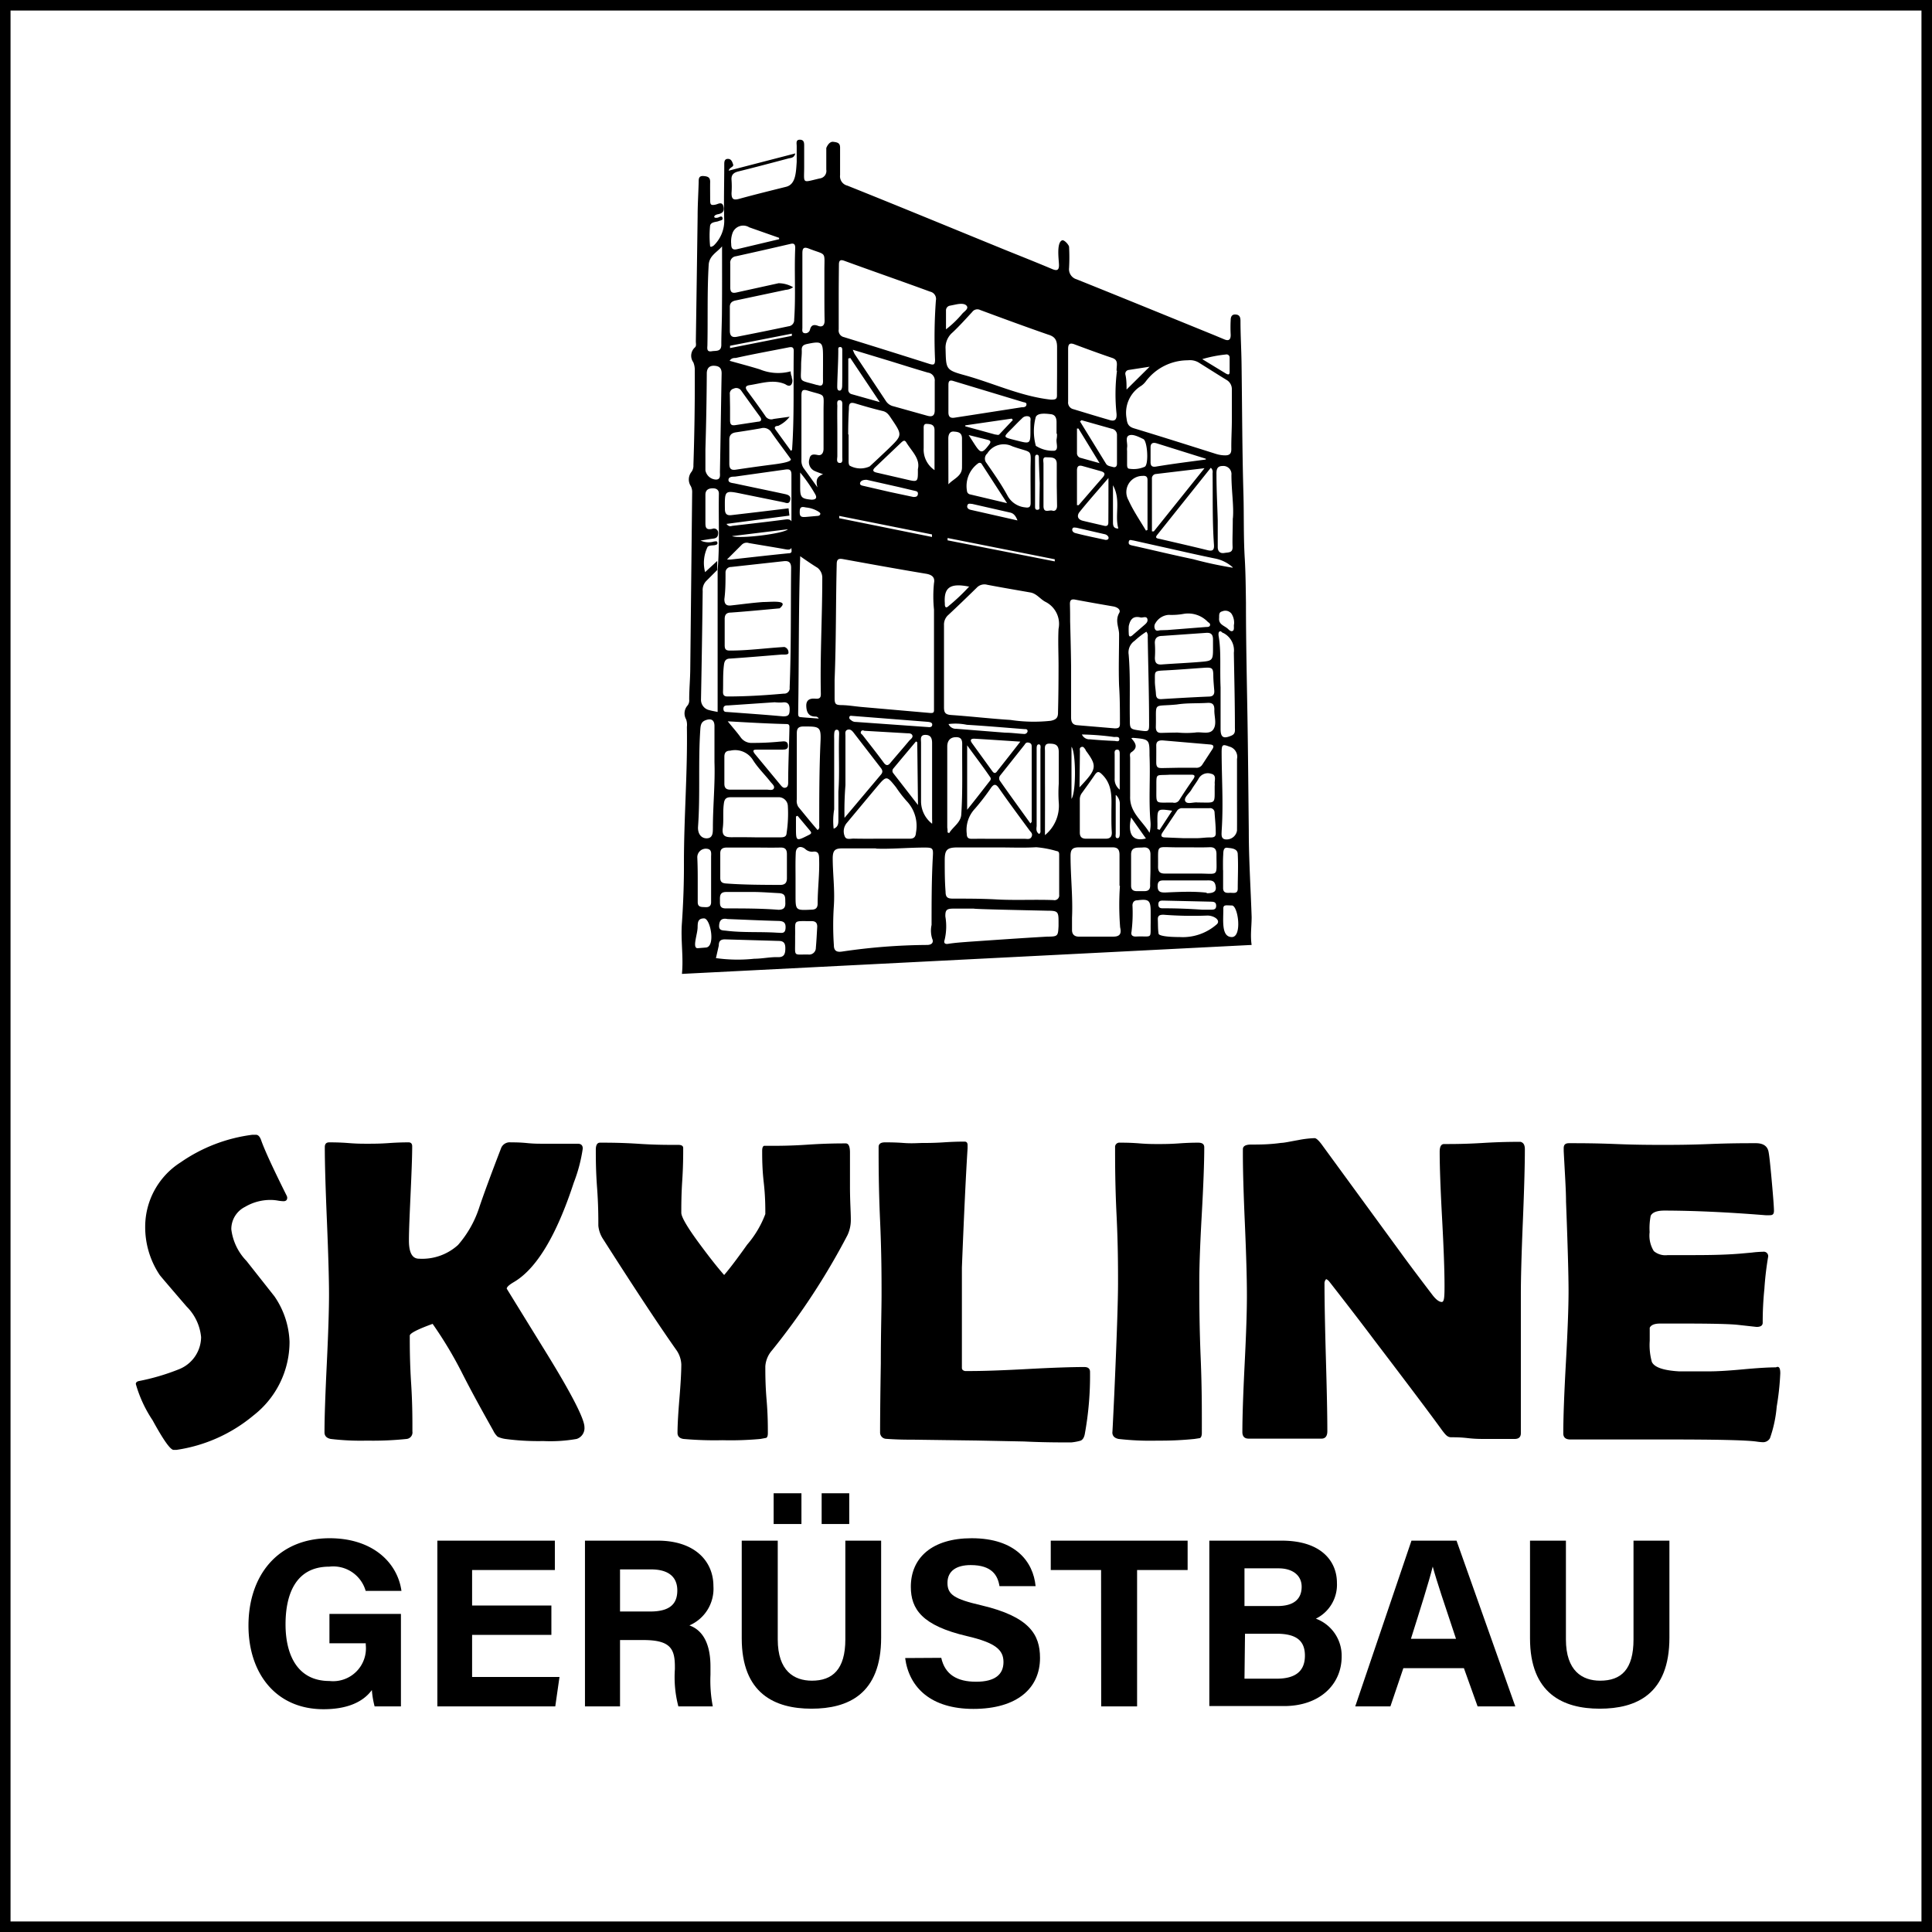 <svg xmlns="http://www.w3.org/2000/svg" viewBox="0 0 183.5 183.5"><defs><style>.cls-1{fill:none;stroke:#000;stroke-miterlimit:10;}</style></defs><g id="Ebene_2" data-name="Ebene 2"><g id="Ebene_1-2" data-name="Ebene 1"><path d="M64.77,92.5c.16-1.62-.13-3.23,0-4.86.13-1.91.2-3.83.19-5.74,0-4.29.35-8.57.28-12.85a1.61,1.61,0,0,0-.07-.72A1.13,1.13,0,0,1,65.31,67a.8.8,0,0,0,.15-.56c0-1,.09-1.89.1-2.84l.18-16.8a1.23,1.23,0,0,0-.13-.63,1.16,1.16,0,0,1,.08-1.37,1,1,0,0,0,.17-.62q.15-4.5.13-9a1.88,1.88,0,0,0-.14-.77A1.06,1.06,0,0,1,66,33c.16-.14.09-.37.09-.57q.09-5.94.17-11.9c0-1.08.07-2.16.1-3.24,0-.3,0-.6.45-.57s.65.14.64.58,0,1.06,0,1.58,0,.68.57.54c.23-.07.58-.28.69.19s-.1.66-.53.74-.46.4-.07.33c.17,0,.42-.26.51,0s-.22.25-.39.33-.75.05-.79.46a9.53,9.53,0,0,0,0,1.85c0,.24.26.06.35,0a3.28,3.28,0,0,0,1-2.33c-.06-1.78,0-3.57,0-5.36,0-.23,0-.53.33-.54s.42.26.51.52-.33.26-.42.6l6.33-1.64c-.12.46-.44.42-.66.48-1.58.42-3.16.84-4.74,1.23-.45.11-.7.31-.66.81a8.69,8.69,0,0,1,0,1.25c0,.55.16.7.71.55,1.49-.41,3-.78,4.48-1.15.9-.23.93-1.32,1-2.35,0-.51,0-1,0-1.53,0-.23-.11-.6.31-.59s.4.34.4.64c0,.64,0,1.28,0,1.92,0,1.66-.25,1.52,1.47,1.12a.72.72,0,0,0,.63-.84c0-.69,0-1.37,0-2.05,0,0,.23-.64.66-.59s.66.12.65.58c0,.86,0,1.72,0,2.58a.91.91,0,0,0,.69,1c5,2,10,4.07,15,6.11,1.49.6,3,1.2,4.47,1.82.48.2.65.07.63-.44s-.24-2.06.29-2.29c.21-.09.67.45.67.62a18.68,18.68,0,0,1,0,2,1,1,0,0,0,.72,1.08c4.36,1.75,8.71,3.53,13.06,5.3l.91.38c.44.2.67.1.66-.42a12.9,12.9,0,0,1,0-1.39c0-.26.08-.55.45-.53s.47.22.48.57c0,1.35.08,2.69.1,4,.06,4.15.06,8.3.18,12.44.06,2.07,0,4.15.13,6.21.08,1.39.09,2.78.11,4.16,0,3.56.08,7.11.14,10.66s.09,7.36.13,11c0,2.73.18,5.46.27,8.19,0,.89-.14,1.76,0,2.65M68.12,54.14l-1,1a1.24,1.24,0,0,0-.38,1q-.06,5.16-.16,10.31a1,1,0,0,0,.8,1c.19.06.4.09.78.17V54.13c.21-2.41.07-4.83.12-7.25,0-.41-.32-.52-.65-.5S67,46.52,67,47c0,.86,0,1.72,0,2.58,0,.46,0,.79.65.65a.4.4,0,0,1,.56.38c0,.37-.14.51-.48.55s-.79.12-1.19.18a1.79,1.79,0,0,0,1.28.09c.13,0,.29-.08.32.11s-.13.21-.26.24-.57,0-.68.18a3.44,3.44,0,0,0-.23,2.38l1.15-1.06Zm32.42,9.09c0-1.17-.06-2.34,0-3.5a2.34,2.34,0,0,0-1.25-2.57c-.5-.26-.83-.79-1.44-.89-1.37-.24-2.73-.47-4.09-.73a1,1,0,0,0-1,.29c-.88.86-1.77,1.72-2.67,2.56a1.22,1.22,0,0,0-.43,1q0,3.9,0,7.8c0,.5.14.68.67.72,1.88.13,3.76.35,5.65.47a14.78,14.78,0,0,0,3.82.08c.58-.12.7-.34.69-.85C100.53,66.13,100.54,64.68,100.54,63.23ZM79.27,64.58c0,.58,0,1.15,0,1.72s.11.65.59.67c.66,0,1.31.12,2,.18l6.51.57c.22,0,.35,0,.34-.3,0-3.18,0-6.35,0-9.52a12.49,12.49,0,0,1,0-2.52c.11-.54-.18-.78-.72-.88-2.65-.44-5.3-.92-7.94-1.4-.45-.08-.58.06-.58.51C79.38,57.27,79.42,60.93,79.27,64.58Zm3.93,16c-1.3,0-2.27,0-3.24,0-.68,0-.85.23-.87.88,0,1.52.21,3,.11,4.56a27.61,27.61,0,0,0,0,3.75c0,.56.29.68.77.61a57.39,57.39,0,0,1,8.08-.63c.49,0,.64-.27.49-.59a2.55,2.55,0,0,1-.06-1.31c0-2.16,0-4.32.12-6.48.05-.83,0-.87-.84-.87C86.13,80.51,84.5,80.66,83.2,80.6ZM74.89,62c0,.15-.19.16-.32.17l-.33,0c-1.62.13-3.25.27-4.87.38-.41,0-.56.19-.61.6-.11.86-.06,1.71-.09,2.57,0,.31.12.43.43.43,1.79,0,3.57-.11,5.35-.27a.51.51,0,0,0,.55-.58c.15-3.79.1-7.58.14-11.37,0-.5-.21-.68-.69-.63l-5,.55a.52.52,0,0,0-.54.54c0,.84,0,1.67-.11,2.51,0,.53.23.66.68.6,1-.11,2-.25,3-.32.79,0,2.55-.23,1.57.6-1.54.14-3.07.29-4.61.4-.45,0-.62.2-.61.65,0,.82,0,1.63,0,2.45,0,.39.11.52.53.51,1.72,0,3.43-.24,5.14-.34a.54.54,0,0,1,.31.23A.58.58,0,0,1,74.89,62ZM117,39.89h0c0-1,0-1.94,0-2.91a1,1,0,0,0-.48-.88c-.9-.55-1.79-1.12-2.69-1.68a1.63,1.63,0,0,0-1-.2,5,5,0,0,0-4,2,1.9,1.9,0,0,1-.43.42A3,3,0,0,0,107,39.74c.06.51.18.78.7.94,2.61.79,5.22,1.62,7.82,2.44a3,3,0,0,0,.84.13c.49,0,.6-.22.59-.65C116.94,41.7,117,40.8,117,39.89ZM79.66,28.29h0c0,1,0,2,0,3a.64.64,0,0,0,.5.73q4.08,1.26,8.14,2.55c.4.12.51.06.51-.41a47.91,47.91,0,0,1,.08-5.62.71.71,0,0,0-.55-.84c-2.72-1-5.44-1.94-8.15-2.93-.4-.15-.51,0-.51.37C79.67,26.21,79.66,27.25,79.66,28.29Zm20.74,6.79c0-.71,0-1.42,0-2.12s-.24-1-.85-1.18c-2.16-.75-4.31-1.54-6.46-2.34a.6.6,0,0,0-.75.19c-.61.66-1.22,1.34-1.87,1.95a1.89,1.89,0,0,0-.66,1.56c.05,1.93,0,2,1.86,2.51,2.73.76,5.31,2,8.16,2.31.51,0,.57-.1.56-.5C100.39,36.66,100.4,35.87,100.4,35.08ZM101.64,59s.08,2.82.09,4.23c0,1.63,0,3.26,0,4.89,0,.45.13.73.6.76l3.56.3c.32,0,.48-.06.48-.43,0-1.21,0-2.43-.08-3.62-.06-1.63,0-3.26,0-4.89,0-.63-.4-1.27,0-2,.21-.33-.17-.57-.54-.64-1.22-.21-2.43-.42-3.64-.65-.37-.07-.49.07-.49.41C101.64,58,101.64,58.48,101.64,59ZM94.92,80.49h0c-1.34,0-2.69,0-4,0-1,0-1.19.26-1.19,1.21s0,2,.08,3c0,.56.23.65.7.65,1.32,0,2.65,0,4,.07,1.85.11,3.7,0,5.55.07a.45.45,0,0,0,.54-.5V81.22c0-.19,0-.36-.26-.39a9.44,9.44,0,0,0-1.92-.36C97.21,80.54,96.07,80.49,94.92,80.49ZM75.33,27.28a1.35,1.35,0,0,1-.7.25l-4.72,1c-.42.08-.61.26-.59.7,0,.73,0,1.46,0,2.18,0,.46.18.67.65.58,1.64-.32,3.28-.65,4.93-1a.59.59,0,0,0,.53-.63c.16-2.27,0-4.54.1-6.81,0-.36-.12-.47-.47-.38q-2.58.6-5.16,1.17a.61.61,0,0,0-.54.7c0,.75,0,1.5,0,2.25,0,.44.15.59.59.49l4-.88A2.8,2.8,0,0,1,75.33,27.28Zm31,56.85c0-1.08,0-2,0-2.93,0-.56-.21-.74-.75-.72-1,0-2.07,0-3.1,0-.61,0-.8.2-.8.8,0,2,.23,3.91.14,5.88,0,.39,0,.79,0,1.18s.22.63.67.62c1.08,0,2.16,0,3.24,0,.62,0,.81-.26.66-.88A27,27,0,0,1,106.37,84.13ZM92.5,86.3c-.64,0-1.28,0-1.92,0s-.81.1-.79.75a5.54,5.54,0,0,1-.07,2.22c-.1.27,0,.44.37.37.63-.1,1.27-.14,1.9-.19,2.5-.17,5-.35,7.5-.49,1,0,1-.07,1.05-1v-.46c0-.89-.08-1-1-1C97.2,86.45,92.5,86.35,92.5,86.3ZM76,52.83C76,52.93,76,53,76,53c-.16,4.92-.11,9.83-.19,14.74,0,.17,0,.35.2.37.58.06,1.17.09,1.75.14a.32.32,0,0,0-.31-.19c-.65,0-.85-.42-.87-1s.34-.75.87-.7.52-.23.51-.59c-.07-3.61.14-7.22.14-10.84a1.21,1.21,0,0,0-.45-1C77.11,53.6,76.59,53.24,76,52.83Zm30.05-17.62c0-.56.2-1-.4-1.21-1.21-.41-2.41-.85-3.61-1.3-.46-.17-.59,0-.59.45,0,1.68,0,3.35,0,5a.65.65,0,0,0,.52.72c1.12.34,2.23.68,3.34,1,.57.2.77,0,.74-.55A17.72,17.72,0,0,1,106.09,35.21Zm-37,17.93a2.36,2.36,0,0,0,.4,0c1.82-.2,3.63-.41,5.45-.59.4,0,.26-.29.27-.46,0-2.33,0-4.67,0-7,0-.48-.19-.55-.6-.49l-4.77.67c-.23,0-.59,0-.61.3s.38.3.61.35c1.57.34,3.15.66,4.72,1,.33.07.63.17.53.59s-.41.24-.65.19l-3.89-.79c-1.69-.35-1.68-.35-1.66,1.41,0,.5.19.67.67.6L72,48.63l2.9-.35c0,.06.07.6.08.69L69,49.76c.26.32.43.2.59.18,1.67-.19,3.33-.38,5-.6.46-.06.66.08.63.56a15.12,15.12,0,0,0,0,1.78c0,.53-.2.57-.63.49-1.15-.21-2.31-.39-3.46-.59a.66.66,0,0,0-.67.15Zm6.13-17.29a.66.66,0,0,1,0,.64c-.16.26-.42.12-.6,0-1.14-.49-2.25-.08-3.38.09-.41.06-.45.24-.21.57.58.78,1.15,1.56,1.7,2.36a.65.65,0,0,0,.79.28L75,39.58a3,3,0,0,1-1.09.87c-.17,0-.46.06-.24.37l1.45,2c.08-.07.11-.08.11-.1.22-3.12.11-6.25.16-9.38,0-.4-.2-.4-.51-.34-1.67.33-3.34.63-5,1-.18,0-.41,0-.58.27,1,.28,1.92.52,2.86.81a4.56,4.56,0,0,0,2.94.19A1.27,1.27,0,0,0,75.23,35.85Zm8.31,43.81h2.91c.42,0,.57-.18.6-.59a3.43,3.43,0,0,0-.9-3,11.93,11.93,0,0,1-1-1.3c-.9-1.12-.9-1.12-1.84,0S81.4,77,80.43,78.16a1.23,1.23,0,0,0-.21,1.24c.13.41.56.24.87.25C81.91,79.67,82.72,79.66,83.54,79.66ZM81,33.22a3.71,3.71,0,0,0,.17.4c1,1.5,2,3,3,4.51a1.15,1.15,0,0,0,.7.46l3.18.89c.51.15.74,0,.73-.55,0-.9,0-1.8,0-2.71a.75.75,0,0,0-.65-.83c-1.21-.35-2.4-.73-3.6-1.1ZM71.75,79.53h2.32c.29,0,.62,0,.64-.4a12.34,12.34,0,0,0,.12-2.57.87.87,0,0,0-.93-.84c-1.5,0-3,0-4.5,0-.45,0-.6.19-.65.62-.11.77,0,1.54-.1,2.31s.26.87.85.87Q70.63,79.51,71.75,79.53ZM115,44.43l-5.08,6.36c-.27.33,0,.35.25.4,1.5.35,3,.69,4.5,1.06.51.13.67,0,.63-.53-.16-2.26-.1-4.52-.13-6.79A.51.51,0,0,0,115,44.43ZM71.6,80.5h0c-.85,0-1.71,0-2.57,0-.4,0-.63.14-.62.57,0,.77,0,1.54,0,2.32,0,.36.17.49.52.52,1.72.13,3.43.13,5.15.14.49,0,.67-.21.66-.68,0-.74,0-1.49,0-2.24,0-.45-.16-.64-.62-.63C73.28,80.52,72.44,80.5,71.6,80.5Zm9-39.23h0c0,.84,0,1.67,0,2.51,0,.15,0,.31.09.44a2.11,2.11,0,0,0,1.91.08c.6-.55,1.19-1.11,1.78-1.67,1.34-1.3,1.34-1.3.28-2.87-.21-.31-.39-.62-.81-.72-.88-.21-1.75-.46-2.61-.72-.5-.15-.62,0-.61.5C80.58,39.64,80.56,40.45,80.56,41.27Zm14.29,38.4h0c.82,0,1.63,0,2.44,0,.23,0,.52.09.65-.2s-.06-.42-.19-.59c-1-1.36-2-2.7-2.94-4.06-.29-.41-.48-.32-.72,0a21.37,21.37,0,0,1-1.54,2,2.93,2.93,0,0,0-.77,2.35c0,.37.13.51.5.5C93.14,79.66,94,79.67,94.85,79.67Zm-17.21-.85c.18-.15.13-.29.13-.41,0-2.64,0-5.28.12-7.93C78,69,77.84,69,76.34,69c-.5,0-.66.17-.66.65,0,2.1,0,4.19,0,6.28a1.06,1.06,0,0,0,.14.7C76.41,77.35,77,78.08,77.64,78.82ZM75.09,43.58c-.6-.84-1.23-1.66-1.82-2.51a.87.87,0,0,0-1-.39c-.78.14-1.56.26-2.35.38-.43.06-.66.25-.65.73,0,.75,0,1.5,0,2.25,0,.46.15.64.62.57,1.06-.16,2.13-.31,3.2-.45C73.72,44.08,75.32,43.9,75.09,43.58Zm22.79,2h0v-.86c0-2.21.32-1.6-1.73-2.33a1.84,1.84,0,0,0-2.38.68.65.65,0,0,0-.07.91c.69,1,1.4,2,2,3.11a2.13,2.13,0,0,0,1.67,1.1c.41.07.52-.07.52-.44ZM69.12,68.51c.45.56.85,1,1.22,1.51a1.26,1.26,0,0,0,1.14.54,24.43,24.43,0,0,0,2.57-.12c.29,0,.75-.16.79.34s-.43.4-.72.42c-.73,0-1.46,0-2.19,0-.27,0-.54,0-.24.4l2.48,3c.12.14.25.27.45.21s.23-.24.24-.42c0-1.76.09-3.53.12-5.29,0-.16,0-.32-.25-.33C72.91,68.73,71.09,68.62,69.12,68.51Zm36.44,8.59c0-1.24.16-2.51-.87-3.53-.31-.31-.45-.33-.69,0-.39.58-.81,1.15-1.22,1.72a1,1,0,0,0-.22.61c0,1,0,2.11,0,3.17,0,.42.19.59.6.59.62,0,1.24,0,1.85,0,.43,0,.6-.18.59-.6C105.55,78.42,105.56,77.76,105.56,77.1Zm-25.35.58,3.47-4.12c.23-.27.1-.48-.08-.7l-2.5-3.24c-.15-.2-.33-.4-.6-.31s-.2.36-.2.57c0,1.56,0,3.13,0,4.69A30.68,30.68,0,0,0,80.21,77.68ZM108.88,60a7.44,7.44,0,0,0-1.11.86,1.33,1.33,0,0,0-.57,1.31c.17,2,.08,4,.11,6.08,0,1,0,1,1,1.14.8.11.84.09.83-.72,0-2.73-.09-5.46-.13-8.19A.61.61,0,0,0,108.88,60ZM78.3,27.62h0c0-.64,0-1.27,0-1.91,0-1.9.23-1.43-1.48-2.1-.51-.2-.61,0-.61.45,0,2.36,0,4.71,0,7.07,0,.18-.07.45.18.51a.45.45,0,0,0,.55-.36c.12-.44.4-.47.76-.33s.62,0,.62-.49C78.3,29.51,78.3,28.57,78.3,27.62ZM67.86,72.4c0-1.15,0-2.29,0-3.44,0-.59-.33-.76-.88-.54-.37.15-.43.44-.46.79-.22,3.1,0,6.21-.22,9.3-.05.7.33,1.16.89,1.11s.51-.64.52-1C67.71,76.53,67.93,74.47,67.86,72.4ZM90.08,37.85c0,.44,0,.88,0,1.32s.21.56.59.5l1.56-.24,4.82-.75c.16,0,.4,0,.44-.23s-.18-.22-.31-.26l-6.62-2c-.37-.12-.48,0-.48.37Zm19.61,26.88c0,.39.08.79.1,1.18s.17.51.54.49c1.49-.09,3-.18,4.48-.24.41,0,.55-.21.52-.58s-.08-.88-.09-1.32c0-.83-.08-.89-.94-.83-1.18.08-2.36.18-3.55.24S109.7,63.7,109.69,64.73Zm5.52-3.27c0-.24,0-.48,0-.72,0-.5-.21-.67-.68-.63l-4.15.29c-.46,0-.73.22-.69.74a9.84,9.84,0,0,1,0,1.33c0,.48.17.68.66.64,1.2-.09,2.41-.14,3.62-.24S115.22,62.75,115.21,61.46Zm-3.35,8.12h0a9,9,0,0,0,1.64,0c.59-.11,1.38.23,1.74-.3s.07-1.24.1-1.88c0-.48-.17-.67-.66-.64-1,.06-1.94,0-2.9.15-2.37.24-1.93-.33-2,2.13,0,.39.13.58.53.57S111.35,69.58,111.86,69.58ZM67,42.67c0,.66,0,1.32,0,2a1.07,1.07,0,0,0,1,.88c.49,0,.37-.48.38-.77.06-3.1.1-6.21.16-9.32,0-.55-.28-.7-.71-.72s-.7.22-.7.73Q67.11,39.07,67,42.67Zm11.2,2.38c-.41-.15-.61-.22-.81-.31a.93.93,0,0,1-.51-1.15c.09-.51.44-.44.81-.37s.53-.24.53-.6c0-1.21,0-2.42,0-3.63,0-1.74.25-1.35-1.5-1.89-.51-.16-.6,0-.6.5,0,2,0,4,0,6.08a1.27,1.27,0,0,0,.19.76c.41.56.82,1.13,1.33,1.85C77.5,45.71,77.5,45.3,78.15,45.05ZM68,91a14.76,14.76,0,0,0,3.64.06c.77,0,1.53-.18,2.3-.15.55,0,.64-.34.65-.78s-.08-.75-.59-.76l-5.15-.15c-.43,0-.58.18-.58.59m41.14-39.34.18,0,4.81-6-4.61.55a.41.41,0,0,0-.38.45Zm6.1,37.37c.52-.39-.17-.89-.85-.88a36.06,36.06,0,0,1-4.16-.08c-.36,0-.55.09-.53.47s0,.88.07,1.32c0,.19.71.33,2,.33A4.88,4.88,0,0,0,115.51,87.84Zm-8.06-17.72c.41.45.68.89,0,1.33-.19.12-.11.36-.11.56,0,1.21,0,2.42,0,3.62-.06,1.54,1.17,2.33,1.84,3.47a3.07,3.07,0,0,0,.09-1.07c-.18-2.09,0-4.18-.09-6.26,0-1.55,0-1.55-1.56-1.69A.51.51,0,0,0,107.45,70.12Zm5.33,10.36h0c-.35,0-.7,0-1,0-2.08,0-1.75-.35-1.79,1.84,0,.49.19.66.67.65,1,0,2.11,0,3.16,0,2,0,1.71.37,1.72-1.83,0-.48-.17-.69-.66-.67C114.15,80.5,113.47,80.48,112.78,80.48ZM97.87,78.21c.08-.1.12-.14.12-.17q0-3.53,0-7.07c0-.18,0-.35-.23-.42s-.34,0-.45.19L95,73.65a.43.43,0,0,0,0,.55C95.93,75.53,96.9,76.86,97.87,78.21ZM115.93,65.3c0,1,0,2.46,0,3.94,0,.82.29.94,1,.64.44-.17.36-.5.36-.81,0-2.36-.06-4.71-.1-7.07a1.85,1.85,0,0,0-1-1.88c-.11,0-.2-.21-.34-.15s-.12.27-.11.41C116,61.85,115.85,63.33,115.93,65.3ZM68.58,23.4c-.47.56-1.22.88-1.27,1.76-.15,2.53-.07,5.07-.12,7.6,0,.27-.12.7.42.6.39-.07.92.08.9-.65,0-1.08.06-2.16.06-3.23C68.59,27.45,68.58,25.43,68.58,23.4ZM71.25,75c.53,0,1,0,1.58,0,.23,0,.56.11.67-.12s-.19-.45-.34-.65c-.53-.67-1.15-1.27-1.62-2a2,2,0,0,0-2.19-.93c-.38,0-.55.18-.55.57,0,.85,0,1.71,0,2.57,0,.38.16.56.55.56Zm41.16,4.61c.42,0,.83,0,1.25,0s.88-.08,1.32-.07.51-.17.49-.51c0-.62-.07-1.23-.11-1.85a.42.42,0,0,0-.48-.42l-2.58,0a.58.58,0,0,0-.54.3l-1.34,2q-.32.48.27.48ZM75.56,83.38h0V85c0,1.48,0,1.47,1.5,1.4.42,0,.6-.17.6-.59,0-1.41.19-2.8.14-4.21,0-.46-.06-.8-.65-.7a1,1,0,0,1-.7-.29c-.47-.33-.86-.14-.87.43C75.54,81.84,75.56,82.61,75.56,83.38Zm41.93-8.06h0c0-1.07,0-2.15,0-3.23a1,1,0,0,0-.73-1.18c-.61-.23-.72-.21-.73.46,0,2.53.18,5,0,7.58,0,.29-.1.78.46.78a1,1,0,0,0,1-.84C117.5,77.7,117.49,76.51,117.49,75.32Zm-5.5-2.4v0h1.58a.64.64,0,0,0,.62-.29l.94-1.44c.17-.25.19-.45-.2-.48l-4.53-.39c-.36,0-.59.1-.58.51s0,1.06,0,1.58.2.54.57.54ZM90,79.06l.15.07c.36-.6,1.1-1,1.15-1.76.15-2.24.07-4.48.09-6.72,0-.51-.22-.66-.68-.63s-.74.34-.74.88c0,2.57,0,5.14,0,7.71C90,78.76,90,78.91,90,79.06Zm27.1-29.84c.1-1.16-.14-2.63-.14-4.11a.77.77,0,0,0-.84-.85c-.57,0-.59.4-.58.83,0,1.45.08,2.9.12,4.36,0,.83,0,1.67,0,2.51,0,.4.21.63.63.56s.81,0,.78-.61S117.09,50.33,117.09,49.22ZM99.25,79.32a3.6,3.6,0,0,0,1.31-3.11,13.21,13.21,0,0,1,0-1.78c0-1,0-2,0-3,0-.71-.35-.79-.89-.8s-.41.46-.42.75c0,1,0,1.94,0,2.91C99.26,75.93,99.25,77.56,99.25,79.32ZM87.18,44.56c.24-1-.6-1.71-1.1-2.54-.16-.27-.31-.14-.47,0l-2.48,2.36c-.28.27-.25.42.14.51l2.82.65C87.19,45.8,87.19,45.8,87.18,44.56ZM71.09,84.72c-.7,0-1.41,0-2.12,0-.55,0-.6.32-.59.73s-.08.83.55.83c1.68,0,3.36,0,5,.13.48,0,.68-.18.66-.66s.08-.89-.62-.92C73,84.78,72.06,84.7,71.09,84.72Zm11-15.31s-.22-.12-.31.07.07.24.15.34c.67.87,1.36,1.73,2,2.61.23.31.42.32.66,0,.58-.69,1.18-1.37,1.75-2.06.14-.16.41-.32.31-.54s-.38-.17-.59-.19Zm6.44,8.85a4.21,4.21,0,0,0,0-.49c0-2.4,0-4.8,0-7.2,0-.48-.15-.78-.66-.77s-.39.45-.39.74c0,1.85,0,3.7,0,5.55A2.7,2.7,0,0,0,88.56,78.26Zm14.19-38.35-.14.12,2.46,4c.14.24.41.25.64.32s.41,0,.41-.32c0-.9,0-1.8,0-2.71a.59.59,0,0,0-.5-.6ZM87.12,70.5,87,70.42c-.71.85-1.43,1.7-2.14,2.56a.35.35,0,0,0,0,.48l2.33,3Zm9.79-.06c-1.55-.1-3-.2-4.38-.28-.39,0-.39.18-.19.45l1.89,2.61c.17.24.31.28.5,0C95.42,72.35,96.12,71.46,96.91,70.44Zm12.92,4.47c0,1.49-.11,1.31,1.3,1.32h.27A.54.54,0,0,0,112,76c.44-.69.89-1.37,1.34-2,.19-.29.16-.43-.22-.42-.66,0-1.33,0-2,0C109.71,73.68,109.84,73.35,109.83,74.91ZM78.17,34.67h0v-.79c0-1.42-.11-1.5-1.51-1.21-.36.08-.53.2-.51.6s-.06.92-.06,1.38c0,1.76-.34,1.38,1.51,1.92l.06,0c.39.14.52,0,.51-.4S78.17,35.18,78.17,34.67ZM105.28,45.4c-1,1.17-1.89,2.17-2.73,3.21-.28.34-.23.72.29.85s1.33.31,2,.47c.28.07.43,0,.43-.31C105.28,48.28,105.28,47,105.28,45.4Zm-9.63,2.39L93.26,44.1a.23.23,0,0,0-.33-.11,2.66,2.66,0,0,0-1.07,2.73.37.37,0,0,0,.29.24Zm13.62,34.82h0c0-.48,0-1,0-1.45s-.2-.72-.7-.67-1.12-.11-1.14.64c0,1,0,2,0,3,0,.36.19.51.54.51s.48,0,.72,0c.4,0,.56-.18.55-.56S109.27,83.12,109.27,82.61Zm-17.41-5.7c.81-1,1.49-1.89,2.17-2.76a.27.27,0,0,0,0-.36c-.68-1-1.37-1.89-2.17-3Zm17-26.52.13-.06V45.59c0-.31-.15-.42-.46-.39a1.54,1.54,0,0,0-1.35,2.3C107.63,48.5,108.27,49.43,108.84,50.39ZM69.1,87.29c-.59-.12-.78.16-.8.64s.36.43.68.47c1.62.2,3.25.08,4.87.19.36,0,.72.14.76-.42s-.2-.69-.7-.7C72.29,87.43,70.67,87.35,69.1,87.29Zm.24-48.59h0c0,.4,0,.8,0,1.19s.09.55.49.49L72,40.05c.27,0,.39-.17.2-.45-.61-.83-1.21-1.67-1.81-2.51a.56.56,0,0,0-.7-.18.48.48,0,0,0-.37.54ZM66.27,83.45h0c0,.74,0,1.49,0,2.24,0,.5.38.45.71.47s.56-.08.56-.47c0-1.43,0-2.86,0-4.29,0-.33.1-.76-.45-.79a.81.81,0,0,0-.86.85C66.26,82.12,66.27,82.78,66.27,83.45ZM67,90c1,0,.49-2.76-.12-2.77s-.61.4-.62.83c0,.66-.54,2,0,2m34.09-48.84h0c0-.37,0-.74,0-1.12s-.11-.71-.54-.76-1.28-.16-1.44.29a5.21,5.21,0,0,0,0,2.66s0,.08.09.1a2.94,2.94,0,0,0,1.69.42c.44-.1.13-.74.21-1.13A2.35,2.35,0,0,0,100.39,41.17Zm14.18,2.47v-.12l-4.66-1.46c-.39-.12-.6,0-.59.41v1.38c0,.34.14.47.49.42C111.39,44.05,113,43.85,114.57,43.64Zm-14.16,2.47h0c0-.7,0-1.41,0-2.11s-.61-.59-1-.62-.26.38-.26.62c0,1.34,0,2.68,0,4,0,.74.53.36.84.45s.45-.16.45-.45Zm14.22,38.68c.79,0,1-.22.84-.82-.12-.43-.49-.4-.8-.4-1.35,0-2.69,0-4,0-.39,0-.68,0-.68.55s.29.6.71.6C112,84.71,113.35,84.64,114.63,84.79Zm-3.72-25v0l3.69-.29c.14,0,.34,0,.37-.17s-.11-.23-.21-.31a2.58,2.58,0,0,0-2.27-.77,6.4,6.4,0,0,1-1.45.1,1.57,1.57,0,0,0-1.24.76.58.58,0,0,0-.07.57c.11.26.33.15.52.13ZM73.58,66.7h0L69.17,67c-.22,0-.47,0-.46.33s.23.28.43.3c1.75.13,3.5.25,5.25.41.54,0,.6-.19.61-.64s-.14-.77-.7-.68A4.33,4.33,0,0,1,73.58,66.7ZM117,86c-.58,0-.84-.12-.81.39,0,1.08-.19,2.61.81,2.61h0C118,89,117.6,86,117,86ZM75.52,89.14h0v.33c0,1.42-.16,1.17,1.24,1.19a.64.64,0,0,0,.73-.65c.06-.66.09-1.31.13-2,0-.35-.16-.52-.52-.52-1.86,0-1.54-.17-1.58,1.42ZM74,22.72v-.13l-2.84-1a1.08,1.08,0,0,0-1.6.59,2.41,2.41,0,0,0-.11,1c0,.47.18.58.59.48Zm42.17,59.92h0v1.71c0,.45.31.47.63.45s.75.14.76-.38c0-1.09.06-2.19,0-3.28,0-.57-.63-.57-1-.62s-.37.38-.38.67C116.15,81.67,116.16,82.15,116.16,82.64Zm-6.88,4.64v-.66c0-1.12-.17-1.25-1.27-1.11-.29,0-.44.17-.46.46a14.28,14.28,0,0,1-.09,2.53c-.08.33.11.47.45.45,1.57-.06,1.34.3,1.37-1.28Zm-7-39.3.16,0c.75-.86,1.49-1.73,2.25-2.59.27-.3.31-.51-.15-.64l-1.71-.48c-.37-.11-.55,0-.55.41ZM90.08,46c.47-.52,1.28-.76,1.29-1.58s0-1.85,0-2.77c0-.59-.39-.63-.78-.66s-.52.3-.52.66Zm23.67,30.22c1.82,0,1.6.23,1.62-1.59a1.11,1.11,0,0,0,0-.26c0-.32.17-.77-.34-.88a1,1,0,0,0-1.19.47c-.2.36-.47.69-.68,1.05s-.76.76-.58,1.09S113.37,76.16,113.75,76.22Zm-6.7-33.39h0v1.26c0,.17,0,.42.21.43a2.63,2.63,0,0,0,1.47-.19c.39-.21.26-2.44-.14-2.63s-1-.51-1.37-.34-.1.75-.17,1.15A1.71,1.71,0,0,0,107.05,42.83ZM80.76,34l-.19.05V37a.42.42,0,0,0,.33.44l2.66.75Zm36.32,19.88a3.52,3.52,0,0,0-1.66-.83c-1.72-.35-3.43-.75-5.15-1.13l-2.64-.59c-.15,0-.37-.15-.42.13s.14.3.32.35l.32.07c1.82.41,3.64.85,5.47,1.23A36.61,36.61,0,0,0,117.08,53.92ZM79.18,78.71c.42-.16.45-.48.45-.81,0-.91,0-1.81,0-2.71.13-1.82,0-3.64.07-5.47,0-.17,0-.4-.22-.41s-.24.25-.25.44,0,.35,0,.53c0,2.19,0,4.39,0,6.59A6.63,6.63,0,0,0,79.18,78.71Zm8.87-9.66c.13,0,.45.09.49-.19s-.32-.29-.53-.31L81,68c-.12,0-.29-.07-.33.11s.1.23.2.32a.65.65,0,0,0,.43.14ZM114.17,86.4H115c.26,0,.51,0,.51-.37s-.25-.38-.5-.39l-4.42-.1c-.26,0-.57-.05-.57.36s.31.37.57.37C111.76,86.27,113,86.32,114.17,86.4ZM97.87,40.83c0-.24,0-.49,0-.73s.08-.43-.14-.54a.62.62,0,0,0-.66.18c-.31.29-.6.59-.89.89-.92.93-1,.86.34,1.2S97.87,42.2,97.87,40.83Zm-9.11,3.82V42.5c0-.55,0-1.1,0-1.65s-.38-.57-.74-.59-.28.37-.29.59c0,.57,0,1.14,0,1.71A2.35,2.35,0,0,0,88.76,44.65Zm1.33,24.12a.76.76,0,0,0,.73.45l4.66.37c.59,0,1.18.09,1.78.12a.31.31,0,0,0,.34-.25c0-.24-.18-.2-.32-.21-1.81-.14-3.63-.3-5.45-.41A5.29,5.29,0,0,0,90.09,68.77ZM91.68,40.4v.09l2.84.78c.13,0,.28.08.38,0l1.3-1.38-.11-.13Zm-9.37,5.17c-.34,0-.57.09-.62.31s.24.25.41.29l2.38.55,2.26.48c.21,0,.4,0,.44-.26s-.15-.29-.33-.33l-1.48-.35Zm20.22,29.21c1.66-1.75,1.71-2,.58-3.52a.1.1,0,0,0,0-.05c-.11-.12-.19-.34-.4-.26s-.14.26-.14.4Zm-3.84,4.43c.18-.11.13-.28.13-.42q0-3.8,0-7.59c0-.18.08-.49-.15-.5s-.21.32-.21.51q0,3.62,0,7.25C98.43,78.73,98.39,79,98.69,79.21Zm3.74-38.51-.14,0v2.33a.46.46,0,0,0,.39.47l1.76.49Zm-22.9.24h0c0,.79,0,1.58,0,2.37,0,.24-.13.64.22.66s.24-.39.25-.62c0-.51,0-1,0-1.52,0-1.07,0-2.15,0-3.23,0-.23.06-.58-.25-.59s-.22.36-.22.56C79.51,39.36,79.53,40.15,79.53,40.94Zm34.66-6.83,2.23,1.36c.16.09.36.19.37-.12,0-.46,0-.93,0-1.39a.29.29,0,0,0-.36-.29A12.22,12.22,0,0,0,114.19,34.11ZM89.85,31.28a9.64,9.64,0,0,0,1.55-1.49c.18-.21.61-.45.43-.72s-.64-.23-1-.16l-.59.12a.45.45,0,0,0-.39.46C89.85,30.05,89.85,30.61,89.85,31.28Zm6.79,18.15c-.18-.46-.38-.68-.71-.75l-3.6-.82c-.17,0-.38-.09-.45.14s.09.37.3.42ZM107,37l2.19-2.17-2,.31a.36.36,0,0,0-.3.44C107,36.06,107,36.55,107,37Zm-15,18.71c-1.77-.35-2.37.1-2.26,1.6,0,0,0,0,0,.07,0,.32.13.41.38.16A18.87,18.87,0,0,0,92.07,55.69Zm-2-4.61,0,.22,10.18,2,0-.2ZM76,44.88v1.43c0,.93.12,1.06,1.07,1.15.42,0,.55-.16.37-.5A14.57,14.57,0,0,0,76,44.88ZM88.52,51l0-.24L79.71,49l0,.22Zm28.69,8.28a1.56,1.56,0,0,0-.25-1,.74.74,0,0,0-.88-.21c-.35.08-.27.39-.29.65-.05.54.4.68.73.92.17.12.34.38.55.29S117.15,59.47,117.21,59.28Zm-8.86-.63c-.71-.18-1,.16-1.14.81a5.77,5.77,0,0,0,0,.72c0,.34.17.32.36.15l1.1-.95c.19-.16.39-.34.3-.61S108.54,58.68,108.35,58.65Zm-9.6-12.77s-.07-1.59-.08-2.38c0-.13,0-.3-.17-.31s-.19.15-.19.28l0,4.62c0,.16,0,.35.24.33s.17-.21.17-.36Zm-23,31.6-.15.07v1c0,1.39,0,1.37,1.23.75.3-.14.23-.25.09-.42ZM80,35h0V33.3c0-.15,0-.35-.21-.34s-.17.18-.17.31c0,1.14-.08,2.28-.1,3.42,0,.17,0,.4.21.41s.25-.26.26-.44C80,36.11,80,35.56,80,35ZM105,51.28c.08,0,.26,0,.29-.16s-.16-.34-.36-.38l-2.69-.62c-.15,0-.33-.08-.39.12s.12.36.32.4C103,50.86,104,51.06,105,51.28ZM106.35,75c0-1.22,0-2.3,0-3.37,0-.19,0-.46-.27-.43s-.21.3-.21.48c0,.75,0,1.5,0,2.25A1.25,1.25,0,0,0,106.35,75Zm-4.58.88c.46-.67.42-4.45,0-4.95ZM92,41.32l.58.9c.57.87.71.87,1.37,0,.21-.27.12-.38-.15-.45Zm16.84,38.32-1.41-2C107.06,79.34,107.66,79.94,108.83,79.64Zm-6.08-9.88a.78.78,0,0,0,.77.46c.77.07,1.53.12,2.3.15.17,0,.47.14.48-.15S106,70,105.82,70A25.4,25.4,0,0,0,102.75,69.76ZM69.52,50.92c.76.29,5-.25,5.31-.65Zm7-1.82L77.65,49c.11,0,.23-.05.26-.17s-.1-.17-.18-.24a2.71,2.71,0,0,0-1.17-.39c-.3-.06-.58-.13-.6.32S76,49.14,76.48,49.1Zm33.45,29.66.17.06L111.33,77c-1.4-.2-1.41-.2-1.4,1.08C109.94,78.28,109.93,78.52,109.93,78.76Zm-4-3.24v3.64c0,.16-.07.43.15.45s.23-.26.24-.44c0-.94,0-1.89,0-2.83A1.13,1.13,0,0,0,106,75.52ZM69.34,32.84l0,.22,5.87-1.16,0-.21Zm36.37,13.25v3.47c0,.3,0,.64.51.64C105.85,48.89,106.49,47.51,105.71,46.09Z"/><path d="M27.5,127.44a8.85,8.85,0,0,1-3.43,7,14.72,14.72,0,0,1-7.32,3.27l-.26,0q-.46,0-2-2.82a12.1,12.1,0,0,1-1.59-3.44c0-.14.1-.24.3-.28A21,21,0,0,0,17,130.05,3.32,3.32,0,0,0,19.1,127a4.71,4.71,0,0,0-1.37-2.9c-1.57-1.82-2.43-2.83-2.56-3a8.18,8.18,0,0,1-1.38-4.61,7.25,7.25,0,0,1,3.38-6.1,15.31,15.31,0,0,1,6.8-2.61h.34q.3,0,.48.48c.35,1,1.16,2.74,2.43,5.29a.49.49,0,0,1,.06.2c0,.23-.12.34-.36.34a3.9,3.9,0,0,1-.54-.06,4.14,4.14,0,0,0-.59-.06,4.74,4.74,0,0,0-2.52.66,2.36,2.36,0,0,0-1.3,2.13,5.22,5.22,0,0,0,1.44,3l2.66,3.37A8.09,8.09,0,0,1,27.5,127.44Z"/><path d="M55.51,135.54a1.08,1.08,0,0,1-.74,1.13,14.4,14.4,0,0,1-3.17.2,23.65,23.65,0,0,1-3.61-.2,2.66,2.66,0,0,1-.72-.21,1.89,1.89,0,0,1-.42-.58c-1-1.78-2-3.58-2.91-5.37a38.11,38.11,0,0,0-2.85-4.77c-1.44.52-2.17.9-2.17,1.12,0,1,0,2.52.13,4.54s.12,3.55.12,4.56a.62.62,0,0,1-.54.71,30.77,30.77,0,0,1-3.77.16,24.09,24.09,0,0,1-3.45-.16c-.39-.08-.59-.29-.59-.63,0-1.44.08-3.62.22-6.53s.21-5.1.21-6.56-.07-3.88-.2-7-.2-5.44-.2-7c0-.29.13-.45.42-.45s1,0,1.87.07,1.46.06,1.88.06,1.06,0,1.9-.06,1.47-.07,1.89-.07c.22,0,.34.13.34.37,0,1-.06,2.48-.15,4.48s-.16,3.49-.16,4.48c0,1.15.32,1.72.95,1.72a5.07,5.07,0,0,0,3.71-1.3,10.19,10.19,0,0,0,2-3.51c.43-1.29,1.14-3.21,2.11-5.73a.88.88,0,0,1,.9-.51c.35,0,.87,0,1.57.07s1.23.06,1.58.06.9,0,1.61,0l1.6,0c.32,0,.48.15.48.46a14.81,14.81,0,0,1-.85,3.23q-2.48,7.58-5.71,9.46c-.44.26-.66.46-.66.62,0,0,1.23,2,3.7,6S55.51,134.78,55.51,135.54Z"/><path d="M80.81,115.81a3.39,3.39,0,0,1-.32,1.51,66.15,66.15,0,0,1-7.16,10.93,2.57,2.57,0,0,0-.64,1.52c0,.71,0,1.77.12,3.19s.12,2.47.12,3.16c0,.24-.05.4-.16.45l-.54.1a30.91,30.91,0,0,1-3.61.12,33.66,33.66,0,0,1-3.71-.12c-.37-.06-.56-.25-.56-.58q0-1.07.18-3.24c.12-1.45.18-2.54.18-3.26a2.56,2.56,0,0,0-.48-1.38q-2.43-3.44-6.94-10.51a2.8,2.8,0,0,1-.46-1.28c0-.81,0-2-.12-3.61s-.12-2.81-.12-3.61c0-.44.13-.67.4-.67.82,0,2.06,0,3.71.11s2.9.1,3.73.1c.31,0,.46.1.46.3,0,.68,0,1.7-.09,3.08s-.09,2.39-.09,3.07c0,.4.59,1.41,1.77,3,.93,1.26,1.7,2.23,2.3,2.91.55-.64,1.28-1.61,2.19-2.89a9.64,9.64,0,0,0,1.72-2.9c0-.67,0-1.69-.15-3s-.15-2.37-.15-3q0-.42.18-.48h.5c.8,0,2,0,3.62-.11s2.83-.12,3.64-.12c.27,0,.4.29.4.87s0,1.77,0,3.2S80.81,115.09,80.81,115.81Z"/><path d="M101.74,137c-1.15,0-2.64,0-4.49-.09l-4.49-.09-6-.08c-.61,0-1.47,0-2.59-.08a.6.6,0,0,1-.58-.63q0-2.17.07-6.54c0-2.91.07-5.09.07-6.55s0-3.87-.14-7-.14-5.41-.14-7c0-.29.2-.44.6-.44s1,0,1.79.06,1.39,0,1.78,0,1.09,0,2-.06,1.53-.07,2-.07c.2,0,.29.13.28.38l0,.26q-.24,3.76-.54,11.33l0,5.29c0,1.71,0,3,0,3.75l0,.48q0,.24.3.3h.52c1.21,0,3-.06,5.4-.19s4.2-.19,5.41-.19c.36,0,.54.16.54.46a30.71,30.71,0,0,1-.5,5.92c-.07.34-.21.55-.42.62A4.92,4.92,0,0,1,101.74,137Z"/><path d="M113.91,121.85c0,1.58,0,4,.13,7.12s.11,5.54.11,7.12c0,.26-.06.43-.18.5l-.52.08a31.58,31.58,0,0,1-3.49.16,26.42,26.42,0,0,1-3.72-.16c-.39-.08-.59-.29-.59-.63,0,.22.06-1,.18-3.53q.36-8.11.36-10.66c0-1.43,0-3.58-.14-6.44s-.14-5-.14-6.43a.41.41,0,0,1,.46-.45c.42,0,1,0,1.88.07s1.46.06,1.87.06,1,0,1.84-.06,1.42-.07,1.84-.07.58.16.58.45q0,2.14-.24,6.43T113.91,121.85Z"/><path d="M144.83,109.16q0,2.28-.19,6.86t-.19,6.89v13.21c0,.37-.2.55-.58.55s-.81,0-1.45,0l-1.46,0c-.35,0-.87,0-1.56-.08s-1.22-.08-1.57-.08-.53-.23-.86-.66q-1.44-2-6.49-8.63c-.93-1.24-2.33-3.07-4.22-5.49a.78.78,0,0,0-.3-.24.57.57,0,0,0-.16.44q0,2.33.13,7c.09,3.1.14,5.43.14,7,0,.47-.19.71-.55.71h-6.93c-.39,0-.59-.21-.59-.63q0-2.16.22-6.53t.21-6.56q0-2.3-.2-6.89t-.18-6.88c0-.29.26-.44.78-.44.77,0,1.73,0,2.86-.16.27,0,.8-.12,1.59-.26a9.68,9.68,0,0,1,1.58-.19c.16,0,.41.23.74.69l7.48,10.24q1,1.38,3,4c.33.42.62.63.86.63s.26-.53.26-1.57q0-2.1-.23-6.34t-.23-6.35c0-.5.14-.74.42-.74.8,0,2,0,3.63-.1s2.83-.11,3.63-.11C144.7,108.53,144.83,108.74,144.83,109.16Z"/><path d="M169.09,130.43a25.43,25.43,0,0,1-.34,3.17,12,12,0,0,1-.64,3,.75.75,0,0,1-.66.38,5.17,5.17,0,0,1-.61-.06c-1-.14-3.82-.2-8.53-.2l-4.6,0h-4.57c-.44,0-.66-.2-.66-.58q0-2.25.25-6.75t.25-6.75q0-2.28-.24-8.52c0-1.07-.11-2.67-.22-4.79l0-.28c0-.31.14-.47.5-.47,1,0,2.48,0,4.46.08s3.47.08,4.46.08,2.45,0,4.42-.08,3.43-.08,4.41-.08c.69,0,1.09.27,1.2.79.07.31.17,1.24.31,2.8s.21,2.5.21,2.83-.13.42-.4.42a3.94,3.94,0,0,1-.42,0q-5.34-.43-9.58-.44c-.72,0-1.15.17-1.31.5a6.18,6.18,0,0,0-.1,1.55,2.79,2.79,0,0,0,.4,1.8,1.71,1.71,0,0,0,1.31.38l.77,0,1,0c1.68,0,3.39,0,5.11-.14l1.11-.1a10.53,10.53,0,0,1,1.08-.08.42.42,0,0,1,.48.46,29.62,29.62,0,0,0-.36,3.07,31.36,31.36,0,0,0-.16,3.21c0,.27-.2.4-.58.4l-1.81-.2c-.76-.08-2.5-.12-5.21-.12h-2.13c-.54,0-.87.13-1,.4,0,.07,0,.48,0,1.24a6,6,0,0,0,.2,2c.23.51,1.08.81,2.57.9h2.92c.72,0,1.77-.06,3.17-.19s2.44-.19,3.13-.19C169,129.71,169.09,130,169.09,130.43Z"/><path d="M38.08,162.07h-2.5a8.5,8.5,0,0,1-.26-1.55c-.87,1.18-2.41,1.82-4.59,1.82-4.57,0-7.13-3.46-7.13-7.94,0-4.74,2.76-8.3,7.71-8.3,4.06,0,6.44,2.29,6.82,5h-3.4a3.2,3.2,0,0,0-3.46-2.3c-3.23,0-4.15,2.7-4.15,5.48s1.05,5.38,4.17,5.38a3.12,3.12,0,0,0,3.45-3.43v-.15H31.29v-2.79h6.79Z"/><path d="M52.37,155.28H44.84v4h8.3l-.4,2.79H41.54V146.33H52.7v2.79H44.84v3.37h7.53Z"/><path d="M58.89,155.77v6.3H55.56V146.33h6.92c3.44,0,5.28,1.89,5.28,4.32a3.79,3.79,0,0,1-2.28,3.73c.78.28,2,1.09,2,3.91v.78a12.88,12.88,0,0,0,.22,3H64.43a10.91,10.91,0,0,1-.33-3.53v-.23c0-1.72-.43-2.54-3-2.54Zm0-2.71h2.86c1.86,0,2.58-.71,2.58-2s-.84-2-2.5-2H58.89Z"/><path d="M73.87,146.33v9.38c0,3,1.55,3.92,3.25,3.92,1.94,0,3.17-1.06,3.17-3.92v-9.38h3.4v9.21c0,5.38-3.15,6.75-6.62,6.75s-6.62-1.43-6.62-6.68v-9.28Zm-.39-1.58v-2.92h2.64v2.92Zm4.56,0v-2.92h2.62v2.92Z"/><path d="M89.4,157.46c.35,1.58,1.49,2.27,3.31,2.27s2.6-.71,2.6-1.87-.76-1.83-3.45-2.46c-4.29-1-5.35-2.57-5.35-4.69,0-2.74,2-4.61,5.78-4.61,4.18,0,5.85,2.25,6.07,4.55H94.93c-.16-1-.7-2-2.73-2-1.38,0-2.21.57-2.21,1.69s.66,1.54,3.21,2.13c4.58,1.08,5.58,2.78,5.58,5,0,2.87-2.17,4.84-6.33,4.84-4,0-6.1-2-6.48-4.83Z"/><path d="M104.58,149.12H99.8v-2.79h13v2.79H108v12.95h-3.41Z"/><path d="M114.86,146.33h6.88c3.8,0,5.24,2,5.24,4a3.59,3.59,0,0,1-2,3.41,3.75,3.75,0,0,1,2.45,3.59c0,2.69-2.12,4.71-5.46,4.71h-7.11Zm6.48,6.21c1.62,0,2.29-.73,2.29-1.83s-.88-1.75-2.19-1.75H118.2v3.58Zm-3.14,6.9h3.06c1.85,0,2.68-.77,2.68-2.19s-.82-2.08-2.69-2.08h-3Z"/><path d="M133.29,158.44l-1.23,3.63h-3.34l5.34-15.74h4.28l5.58,15.74h-3.58l-1.3-3.63Zm5-2.79c-1.11-3.33-1.83-5.45-2.21-6.86h0c-.39,1.55-1.17,4-2.07,6.86Z"/><path d="M148.73,146.33v9.38c0,3,1.56,3.92,3.25,3.92,2,0,3.17-1.06,3.17-3.92v-9.38h3.41v9.21c0,5.38-3.15,6.75-6.62,6.75s-6.62-1.43-6.62-6.68v-9.28Z"/><rect class="cls-1" x="0.5" y="0.5" width="182.5" height="182.5"/></g></g></svg>